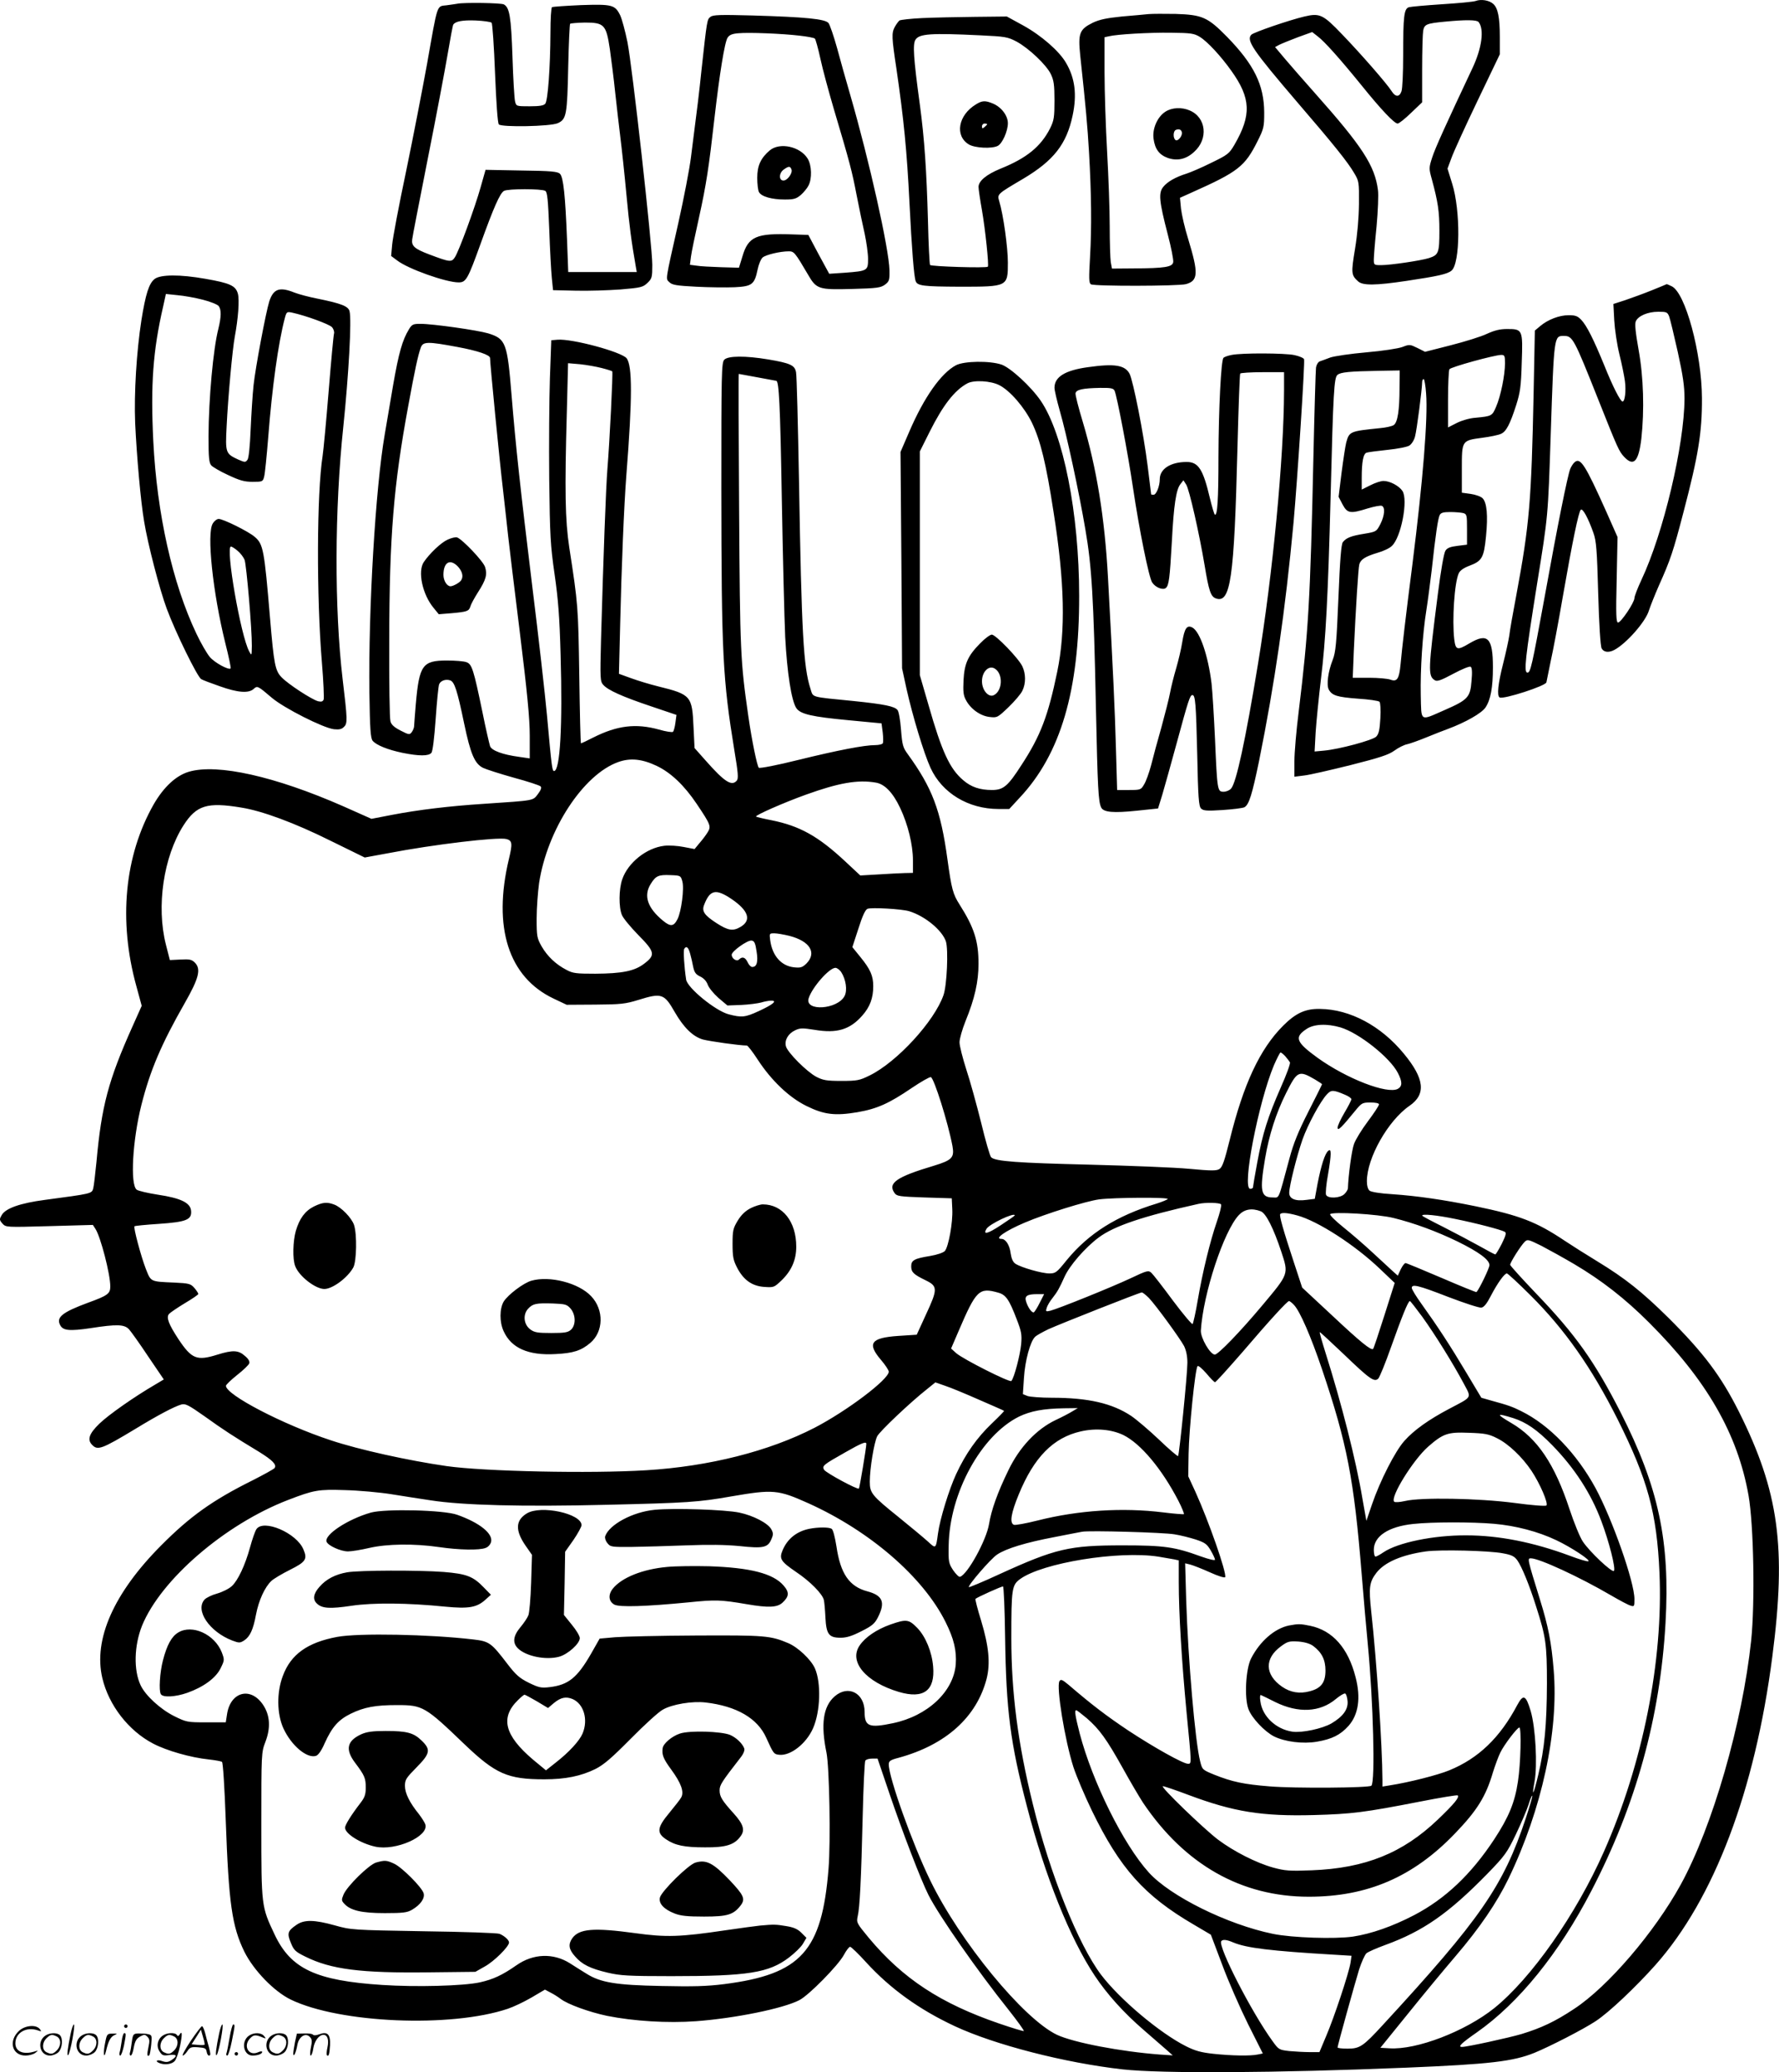 <?xml version="1.0" encoding="UTF-8"?>
<svg xmlns="http://www.w3.org/2000/svg" version="1.0" viewBox="0 0 1030.645 1200.218" preserveAspectRatio="xMidYMid meet">
  <g transform="translate(-0.099,1200.565) scale(0.1,-0.1)" fill="#000000" stroke="none">
    <path d="M8550 12000 c-14 -5 -101 -13 -195 -19 -93 -6 -180 -14 -191 -17 -29 -8 -34 -51 -34 -280 0 -100 -4 -194 -10 -208 -12 -34 -35 -33 -57 2 -27 43 -178 216 -287 329 -110 115 -129 124 -218 103 -89 -21 -292 -91 -307 -105 -32 -32 7 -89 267 -393 210 -244 292 -346 329 -410 27 -45 28 -52 27 -177 -1 -84 -9 -177 -23 -262 -23 -139 -22 -151 18 -187 27 -25 102 -24 282 3 180 27 235 39 259 59 51 41 53 349 4 504 l-27 87 23 62 c12 34 80 183 151 331 l129 269 0 102 c0 112 -11 166 -38 190 -23 21 -70 29 -102 17z m17 -122 c34 -42 19 -152 -36 -268 -152 -323 -216 -463 -233 -517 -19 -59 -19 -64 -2 -125 36 -133 44 -187 44 -299 0 -128 -5 -140 -60 -158 -47 -15 -224 -41 -277 -41 -42 0 -43 1 -43 33 0 17 7 104 16 192 8 88 12 183 8 210 -18 141 -91 253 -364 560 -64 72 -142 161 -174 199 l-58 69 24 13 c14 7 63 27 108 44 l83 30 32 -25 c39 -29 130 -131 255 -285 112 -139 189 -220 208 -220 8 0 43 28 78 62 l64 61 0 192 c0 106 3 206 6 223 7 37 20 42 124 52 124 12 187 11 197 -2z M2650 11984 c-8 -1 -36 -6 -62 -9 -58 -7 -50 17 -113 -340 -26 -143 -80 -422 -121 -620 -42 -198 -78 -390 -81 -426 l-6 -66 35 -26 c63 -49 283 -127 356 -127 43 0 53 18 127 223 76 211 113 295 136 307 23 13 219 13 239 0 12 -7 16 -50 23 -222 4 -117 11 -244 15 -283 l7 -70 130 -3 c72 -2 188 2 260 7 119 10 131 13 157 38 26 25 28 32 28 105 0 112 -116 1150 -144 1290 -13 64 -32 134 -42 155 -30 61 -47 65 -228 59 -87 -4 -162 -9 -167 -12 -5 -3 -9 -69 -9 -147 -1 -204 -15 -393 -30 -412 -9 -11 -33 -15 -90 -15 -77 0 -78 0 -85 28 -4 15 -11 131 -15 257 -8 235 -17 287 -50 305 -17 9 -233 12 -270 4z m199 -110 c5 -5 14 -137 20 -294 7 -171 15 -288 22 -295 18 -17 297 -12 341 7 51 23 55 47 61 331 3 131 8 241 11 245 4 3 42 6 85 7 112 0 124 -12 145 -153 8 -59 23 -172 31 -252 9 -80 22 -197 30 -260 8 -63 24 -212 35 -330 17 -184 29 -273 55 -422 l5 -28 -199 0 -198 0 -7 188 c-10 254 -21 362 -41 381 -13 13 -51 17 -223 19 l-208 4 -28 -99 c-33 -118 -126 -372 -150 -408 -19 -29 -29 -28 -148 17 -85 32 -104 49 -99 87 1 14 43 226 91 471 49 245 100 517 115 605 15 88 29 164 32 168 12 19 53 27 131 24 45 -2 86 -8 91 -13z M6655 11924 c-22 -2 -92 -9 -155 -14 -87 -9 -128 -17 -168 -36 -77 -38 -86 -61 -73 -188 33 -307 42 -407 51 -561 14 -241 16 -437 6 -608 -7 -124 -7 -150 5 -158 20 -12 506 -11 551 1 71 20 73 63 13 260 -20 63 -38 143 -42 177 l-6 63 69 31 c269 120 307 151 380 296 37 74 39 83 39 168 -1 159 -59 277 -215 437 -112 114 -143 128 -298 133 -64 1 -135 1 -157 -1z m297 -132 c44 -27 122 -111 183 -197 113 -158 117 -256 18 -427 -31 -53 -39 -59 -136 -106 -56 -28 -120 -55 -142 -62 -64 -20 -111 -47 -135 -77 -28 -35 -24 -82 26 -274 20 -76 34 -148 32 -161 -4 -29 -48 -36 -229 -37 l-126 -1 -7 38 c-3 20 -6 114 -6 207 0 94 -7 287 -15 430 -8 143 -15 351 -15 462 l0 203 23 5 c47 12 236 23 362 21 116 -1 134 -4 167 -24z M6753 11359 c-47 -30 -77 -99 -69 -157 8 -60 33 -93 82 -111 55 -19 107 -8 153 35 84 75 70 200 -26 240 -46 20 -103 17 -140 -7z m95 -120 c4 -21 -23 -53 -36 -45 -16 10 -15 53 1 59 18 8 32 2 35 -14z M4117 11908 c-20 -15 -20 -18 -52 -308 -13 -127 -23 -210 -61 -505 -8 -66 -41 -237 -73 -380 -78 -346 -74 -322 -52 -344 16 -16 42 -20 155 -26 75 -4 176 -5 223 -3 101 5 115 16 133 102 6 30 19 61 29 70 18 16 101 36 152 36 30 0 36 -7 110 -133 50 -87 62 -90 256 -85 146 4 166 7 191 25 25 19 27 26 26 84 -3 125 -117 634 -227 1014 -24 83 -59 206 -77 274 -19 68 -41 132 -49 143 -20 24 -134 35 -441 44 -186 5 -228 4 -243 -8z m517 -109 c44 -5 83 -12 88 -17 4 -4 19 -57 32 -117 13 -61 48 -189 76 -285 96 -322 107 -366 134 -506 15 -76 36 -178 47 -225 10 -48 19 -112 19 -143 0 -68 -3 -70 -135 -80 l-90 -6 -61 112 -60 113 -90 3 c-212 8 -258 -12 -292 -128 l-20 -65 -103 3 c-57 2 -121 5 -143 9 l-38 5 6 47 c3 25 24 126 46 224 43 194 58 295 90 577 29 253 59 441 76 467 10 16 26 23 61 26 63 6 257 -2 357 -14z M4461 11135 c-53 -45 -73 -89 -73 -159 0 -34 4 -72 10 -83 14 -26 74 -43 150 -43 51 0 66 4 92 26 17 15 37 39 45 55 21 40 19 117 -5 156 -43 70 -161 96 -219 48z m125 -110 c9 -21 -23 -65 -46 -65 -28 0 -27 44 2 64 28 20 37 20 44 1z M5345 11901 c-66 -3 -126 -10 -133 -14 -6 -5 -19 -22 -28 -39 -18 -34 -17 -60 10 -238 43 -295 61 -477 76 -780 13 -262 26 -428 36 -453 10 -27 45 -31 254 -32 280 0 280 0 280 140 0 87 -26 276 -50 355 -12 42 -14 40 140 131 176 105 250 200 285 365 26 122 14 218 -39 307 -39 67 -142 157 -247 215 l-95 52 -185 -2 c-101 -1 -238 -4 -304 -7z m335 -100 c146 -7 158 -9 210 -36 72 -39 174 -136 199 -189 17 -35 21 -62 21 -152 0 -98 -3 -116 -25 -161 -53 -105 -135 -173 -287 -234 -83 -34 -128 -72 -128 -106 0 -13 9 -74 20 -136 19 -109 41 -318 34 -326 -8 -9 -329 1 -335 10 -3 6 -9 121 -12 257 -8 289 -20 472 -47 672 -37 271 -42 351 -25 376 22 34 89 39 375 25z M5655 11401 c-103 -62 -124 -182 -41 -232 35 -21 134 -26 168 -8 26 14 58 85 58 131 0 44 -38 94 -87 114 -43 18 -62 18 -98 -5z m65 -115 c0 -2 -7 -9 -15 -16 -12 -10 -15 -10 -15 4 0 9 7 16 15 16 8 0 15 -2 15 -4z M897 10390 c-33 -26 -52 -85 -77 -240 -28 -181 -43 -422 -36 -595 9 -191 32 -454 52 -570 21 -130 90 -395 131 -505 49 -133 178 -397 200 -408 10 -6 58 -24 107 -41 103 -37 167 -42 196 -16 22 20 24 19 106 -51 71 -60 298 -175 360 -182 30 -3 45 0 58 14 21 20 20 41 -8 276 -48 407 -47 983 4 1463 31 299 49 620 36 668 -7 29 -48 45 -186 73 -47 9 -107 25 -133 35 -87 35 -122 22 -146 -51 -20 -64 -80 -383 -91 -485 -6 -55 -13 -171 -17 -258 -4 -99 -11 -164 -18 -174 -12 -16 -15 -16 -54 1 -73 34 -75 38 -67 193 8 168 34 448 47 517 20 108 28 214 18 251 -13 46 -45 61 -189 86 -147 26 -259 25 -293 -1z m278 -120 c44 -11 86 -28 93 -37 16 -22 15 -62 -2 -132 -30 -117 -56 -405 -57 -622 0 -124 3 -154 16 -169 8 -9 52 -35 98 -56 66 -31 93 -39 141 -39 57 0 60 1 67 29 5 16 15 120 24 230 22 286 58 545 96 689 10 37 12 38 42 32 79 -17 215 -67 231 -84 10 -11 15 -28 12 -38 -3 -10 -17 -160 -31 -333 -14 -173 -30 -342 -35 -375 -34 -216 -36 -815 -4 -1198 9 -108 13 -204 10 -213 -5 -12 -13 -14 -32 -10 -37 10 -172 98 -211 138 -38 39 -45 74 -68 348 -33 392 -39 424 -88 466 -37 32 -183 104 -209 104 -10 0 -25 -11 -34 -26 -37 -55 0 -402 72 -692 20 -79 34 -145 31 -148 -11 -11 -94 34 -121 67 -16 19 -51 79 -77 134 -139 292 -229 695 -250 1116 -16 327 -2 523 57 779 l16 73 67 -7 c37 -3 103 -15 146 -26z m203 -1455 c16 -13 34 -37 40 -52 11 -31 43 -403 42 -498 -1 -58 -1 -59 -15 -33 -50 91 -139 608 -106 608 5 0 23 -11 39 -25z M9570 10324 c-47 -19 -116 -44 -154 -57 l-68 -22 5 -95 c3 -52 16 -141 30 -197 14 -56 28 -126 32 -156 7 -56 0 -117 -14 -117 -12 0 -56 85 -106 210 -62 151 -101 229 -133 263 -21 22 -34 27 -73 27 -54 0 -120 -25 -165 -63 l-31 -26 -7 -353 c-13 -638 -24 -770 -101 -1183 -19 -99 -37 -202 -40 -230 -4 -27 -20 -101 -36 -164 -29 -114 -37 -185 -20 -195 20 -13 271 68 271 88 0 2 11 55 24 118 14 62 46 232 71 378 55 315 91 490 104 503 11 11 43 -48 73 -133 17 -47 21 -97 28 -352 5 -178 13 -306 20 -318 12 -22 40 -26 73 -9 70 37 182 164 201 229 8 25 34 90 58 145 67 149 83 198 142 424 86 328 108 461 107 661 -1 259 -96 612 -176 648 -14 7 -27 12 -28 12 -1 -1 -40 -17 -87 -36z m101 -151 c6 -16 28 -108 50 -206 30 -136 39 -199 39 -270 -1 -268 -122 -780 -250 -1051 -22 -47 -40 -94 -40 -104 0 -26 -78 -142 -95 -142 -11 0 -13 43 -8 248 l5 247 -66 149 c-121 270 -149 313 -182 285 -9 -7 -20 -25 -26 -39 -16 -42 -73 -324 -148 -740 -74 -404 -82 -440 -100 -440 -22 0 -13 82 56 515 64 396 63 385 79 865 19 575 19 570 76 570 51 0 58 -13 200 -370 112 -282 120 -299 149 -330 55 -59 84 -29 100 105 18 165 13 355 -16 515 -18 102 -23 150 -16 165 14 31 69 55 130 55 48 0 53 -2 63 -27z M2370 10098 c-38 -62 -59 -137 -91 -320 -17 -100 -39 -230 -49 -288 -54 -312 -95 -1011 -89 -1496 3 -212 7 -264 19 -279 21 -25 87 -52 174 -70 95 -19 150 -19 166 0 8 9 17 85 25 197 7 101 16 191 20 200 8 21 38 32 64 23 25 -8 41 -58 81 -250 37 -177 61 -233 110 -257 19 -9 100 -35 179 -57 78 -21 148 -44 154 -50 7 -7 2 -21 -16 -45 -30 -39 -17 -36 -312 -56 -202 -13 -382 -35 -533 -64 l-119 -23 -164 73 c-394 173 -728 248 -893 200 -75 -22 -146 -88 -204 -188 -170 -298 -206 -675 -101 -1054 l31 -114 -55 -123 c-138 -308 -178 -458 -207 -780 -7 -70 -15 -140 -19 -155 -8 -30 -10 -30 -280 -66 -144 -19 -228 -49 -250 -88 -14 -24 -14 -28 4 -49 20 -22 21 -22 272 -15 l252 7 15 -23 c30 -46 86 -262 86 -333 0 -42 -14 -53 -130 -95 -148 -55 -185 -84 -160 -130 16 -31 54 -35 175 -17 154 24 196 22 223 -6 11 -12 62 -83 111 -157 l91 -134 -52 -31 c-120 -70 -267 -173 -321 -225 -61 -59 -72 -94 -41 -124 31 -32 56 -23 250 94 128 78 224 129 266 141 24 6 41 -3 135 -69 107 -77 167 -116 316 -206 77 -48 102 -73 89 -93 -4 -6 -62 -38 -129 -72 -231 -115 -361 -208 -528 -376 -275 -276 -394 -545 -341 -769 37 -157 152 -305 294 -379 78 -41 217 -81 323 -92 36 -4 70 -10 76 -14 6 -3 15 -147 22 -341 17 -478 36 -612 108 -759 54 -108 172 -230 269 -277 284 -137 927 -164 1257 -53 33 11 94 40 137 65 l78 46 34 -18 c18 -9 43 -25 56 -35 41 -32 166 -77 270 -99 156 -31 350 -43 516 -31 226 17 503 73 598 122 55 28 226 202 258 262 14 26 30 47 36 47 6 0 48 -40 93 -90 140 -153 308 -274 514 -370 232 -108 636 -212 972 -250 229 -25 890 -21 1645 10 483 20 617 36 741 86 90 37 283 136 354 183 77 50 233 198 347 326 339 382 576 1006 677 1787 82 632 38 954 -194 1418 -103 205 -203 339 -408 543 -153 151 -251 229 -412 327 -66 40 -151 94 -190 120 -163 109 -259 146 -515 199 -186 38 -339 60 -483 70 -70 4 -122 13 -131 20 -10 8 -16 29 -16 55 0 135 123 352 247 437 97 67 87 157 -33 302 -132 161 -312 257 -485 259 -85 2 -141 -24 -214 -97 -135 -135 -230 -338 -310 -663 -30 -120 -42 -156 -59 -167 -17 -11 -47 -11 -176 1 -85 8 -344 18 -575 24 -417 10 -549 19 -572 43 -7 7 -33 97 -58 201 -26 104 -64 242 -86 308 -21 66 -39 136 -39 157 0 20 16 76 35 123 53 130 75 227 75 332 0 131 -25 209 -110 343 -38 60 -46 88 -70 262 -39 285 -88 413 -230 609 -28 38 -32 53 -39 142 -4 54 -13 105 -20 113 -17 22 -78 34 -251 52 -262 26 -236 19 -254 73 -40 125 -51 314 -66 1202 -6 327 -13 610 -17 629 -7 41 -32 53 -162 75 -132 22 -233 21 -254 -2 -16 -17 -17 -83 -17 -748 1 -961 8 -1099 76 -1517 21 -126 24 -160 14 -172 -29 -35 -70 -10 -182 117 l-63 71 -6 121 c-8 181 -14 189 -204 236 -49 12 -121 34 -159 48 l-69 25 7 286 c8 337 22 684 36 866 35 444 35 634 1 676 -31 37 -316 114 -400 107 l-36 -3 -8 -220 c-4 -121 -6 -384 -4 -585 4 -331 7 -382 31 -550 21 -145 29 -247 35 -470 12 -407 -3 -670 -38 -670 -11 0 -14 25 -41 323 -11 120 -49 456 -85 745 -70 573 -96 814 -120 1107 -25 306 -33 328 -136 360 -61 18 -319 55 -392 55 -43 0 -49 -3 -67 -32z m281 -102 c118 -22 189 -46 189 -64 0 -31 55 -596 75 -762 13 -113 26 -234 30 -270 4 -36 33 -281 66 -544 45 -365 59 -511 59 -611 l0 -132 -62 9 c-95 13 -158 36 -168 62 -4 13 -25 101 -44 197 -51 246 -61 278 -92 289 -14 6 -65 10 -114 10 -141 0 -160 -26 -180 -251 -5 -63 -10 -121 -10 -130 0 -8 -6 -23 -13 -33 -13 -17 -16 -17 -65 8 -37 19 -54 34 -59 54 -5 15 -8 227 -7 472 1 599 25 894 110 1354 38 208 57 296 73 339 13 35 40 35 212 3z m836 -122 c32 -8 59 -17 61 -19 5 -5 -15 -405 -28 -565 -9 -112 -23 -499 -37 -987 -6 -230 -5 -244 13 -264 27 -31 112 -69 279 -125 l145 -49 -6 -45 c-3 -25 -10 -49 -14 -53 -4 -4 -40 1 -81 13 -134 37 -242 24 -381 -46 -37 -19 -69 -34 -71 -34 -3 0 -7 177 -10 393 -6 399 -7 412 -58 742 -24 159 -27 327 -14 789 l7 278 70 -6 c38 -4 94 -14 125 -22z m903 -54 c58 -11 106 -20 108 -20 16 0 23 -139 32 -667 6 -340 15 -708 20 -818 11 -206 36 -367 64 -410 23 -36 92 -51 305 -71 l189 -18 7 -53 c3 -29 4 -57 0 -63 -3 -5 -23 -10 -44 -10 -62 0 -214 -29 -446 -86 -120 -30 -223 -50 -228 -45 -10 10 -41 161 -61 301 -45 313 -48 368 -53 1188 -3 435 -4 792 -2 792 2 0 51 -9 109 -20z m-583 -2251 c81 -39 158 -112 230 -219 82 -122 85 -131 63 -166 -10 -16 -31 -44 -47 -62 l-28 -34 -63 12 c-34 7 -85 10 -112 7 -104 -12 -211 -98 -244 -194 -20 -57 -21 -162 -2 -207 7 -18 50 -70 95 -116 97 -98 100 -116 34 -166 -56 -43 -128 -57 -283 -58 -110 0 -130 2 -167 22 -62 32 -111 79 -144 136 -27 48 -29 58 -29 161 0 61 7 153 14 205 47 310 256 630 459 702 70 25 138 18 224 -23z m1267 -96 c52 -8 100 -58 142 -147 45 -95 74 -213 74 -303 l0 -73 -47 -1 c-27 -1 -95 -4 -153 -8 l-105 -6 -90 84 c-155 144 -261 203 -425 236 -47 9 -87 19 -89 21 -7 7 161 81 289 127 189 68 300 88 404 70z m-3674 -145 c120 -19 309 -89 514 -191 l200 -98 136 25 c259 50 634 95 685 82 34 -9 36 -26 14 -117 -94 -395 -2 -683 259 -807 l76 -36 165 1 c149 1 175 4 250 27 135 42 150 37 211 -70 52 -90 105 -142 163 -159 42 -11 213 -35 255 -35 5 0 34 -37 63 -82 79 -121 182 -219 282 -268 103 -51 167 -58 297 -36 114 20 182 51 313 140 55 37 104 65 111 63 19 -8 99 -262 125 -399 12 -67 -2 -82 -107 -114 -218 -65 -270 -101 -228 -159 13 -18 29 -20 173 -25 l158 -5 3 -63 c4 -77 -22 -218 -43 -242 -9 -10 -45 -22 -86 -29 -92 -15 -109 -25 -109 -60 0 -34 14 -47 84 -81 70 -34 70 -51 2 -197 l-54 -118 -108 -7 c-158 -11 -181 -43 -99 -139 25 -29 45 -60 45 -68 0 -45 -243 -228 -430 -325 -264 -136 -612 -224 -975 -246 -321 -20 -937 -7 -1156 24 -222 32 -508 95 -673 150 -276 91 -606 263 -606 315 0 6 29 34 64 62 36 28 68 59 71 68 4 10 -4 26 -25 43 -37 34 -71 35 -158 8 -121 -38 -150 -26 -227 89 -57 87 -72 126 -55 146 7 8 48 36 91 62 44 26 79 50 79 54 0 4 -10 20 -23 35 -21 24 -30 27 -117 31 -140 6 -134 4 -164 79 -29 75 -73 241 -66 247 3 3 66 9 141 14 160 11 192 24 187 76 -4 46 -59 73 -192 93 -58 9 -114 22 -123 29 -39 29 -24 287 27 490 51 202 116 354 252 592 81 142 95 196 58 233 -18 18 -30 21 -83 18 l-62 -3 -23 90 c-56 221 -14 508 102 690 75 117 137 136 336 103z m2554 -427 c12 -41 -6 -176 -28 -219 -22 -43 -40 -45 -84 -9 -90 74 -114 145 -71 213 29 47 45 54 114 51 58 -2 60 -3 69 -36z m286 -103 c98 -67 116 -123 51 -161 -44 -26 -72 -21 -139 22 -71 46 -86 69 -72 105 34 89 68 96 160 34z m1028 -70 c92 -28 191 -110 213 -175 15 -48 6 -254 -14 -311 -53 -152 -269 -387 -427 -465 -59 -29 -72 -32 -165 -32 -86 0 -106 4 -145 24 -55 29 -167 141 -176 177 -9 35 13 73 53 92 29 14 43 14 113 3 130 -22 205 1 277 83 44 50 63 101 63 170 0 60 -17 98 -74 168 l-47 58 35 107 c23 73 40 110 53 115 23 9 198 -1 241 -14z m-693 -143 c119 -31 159 -98 98 -160 -24 -23 -34 -26 -72 -22 -74 8 -126 67 -138 157 -5 39 -5 40 24 40 16 0 55 -7 88 -15z m-191 -89 c10 -61 2 -91 -25 -91 -8 0 -20 12 -27 28 -14 29 -31 34 -50 15 -13 -13 -42 5 -42 28 0 20 91 85 115 82 16 -2 22 -14 29 -62z m-385 -13 c6 -21 14 -56 18 -78 7 -32 15 -43 40 -55 21 -10 36 -26 44 -47 6 -18 34 -52 62 -77 l52 -44 80 3 c44 2 96 9 115 14 19 6 46 11 59 11 37 0 11 -22 -71 -60 -80 -37 -100 -39 -176 -19 -76 20 -239 153 -246 201 -11 71 -17 168 -11 178 12 19 24 10 34 -27z m875 -107 c28 -43 37 -106 20 -139 -41 -79 -233 -91 -208 -13 20 63 119 176 155 176 9 0 24 -11 33 -24z m2893 -321 c107 -32 286 -174 332 -263 27 -52 27 -78 0 -93 -61 -32 -295 58 -465 180 -124 90 -136 119 -65 166 43 30 119 33 198 10z m-320 -167 c11 -13 23 -28 27 -35 4 -7 -20 -72 -53 -146 -75 -171 -105 -265 -136 -433 -14 -75 -25 -140 -25 -145 0 -5 -7 -9 -16 -9 -50 0 47 499 137 715 18 41 35 75 39 75 3 0 16 -10 27 -22z m171 -134 c23 -14 42 -26 42 -28 0 -2 -35 -73 -78 -157 -59 -116 -87 -184 -111 -274 -67 -248 -57 -225 -96 -225 -70 0 -77 35 -45 225 23 137 64 264 121 378 65 130 74 135 167 81z m175 -89 c20 -8 37 -20 37 -26 0 -6 -18 -41 -40 -78 -22 -37 -40 -76 -40 -87 1 -21 23 1 103 99 36 44 41 47 87 47 31 0 50 -4 50 -11 0 -7 -29 -51 -65 -99 -36 -48 -72 -107 -80 -131 -13 -35 -33 -184 -35 -256 0 -7 -9 -22 -20 -33 -25 -25 -98 -28 -107 -4 -3 9 1 60 11 113 21 123 21 158 2 141 -19 -15 -41 -83 -62 -191 l-16 -87 -48 -6 c-65 -9 -100 6 -100 41 0 40 44 214 77 309 31 87 103 220 141 261 25 27 37 27 105 -2z m-1027 -604 c-3 -4 -31 -16 -63 -26 -233 -71 -395 -173 -523 -329 -57 -71 -64 -76 -100 -76 -43 0 -162 34 -196 56 -15 10 -23 29 -28 61 -6 48 -29 83 -53 83 -44 0 21 46 134 94 122 52 357 125 432 135 88 11 404 13 397 2z m309 -31 c4 -6 -7 -50 -24 -99 -39 -113 -83 -292 -111 -456 -12 -71 -26 -134 -30 -138 -3 -4 -55 57 -114 136 -59 80 -115 152 -125 161 -17 15 -25 13 -122 -33 -111 -52 -416 -175 -463 -187 -26 -6 -28 -5 -21 17 4 13 19 39 34 57 29 37 39 56 69 122 29 65 119 169 198 228 90 67 255 123 579 195 40 9 124 7 130 -3z m230 -40 c30 -11 74 -98 119 -234 43 -131 45 -126 -110 -311 -129 -154 -256 -285 -275 -285 -27 0 -83 97 -81 139 13 212 132 575 220 669 32 34 75 42 127 22z m211 -24 c119 -32 335 -171 481 -311 l84 -80 -60 -189 c-33 -104 -62 -191 -65 -193 -11 -11 -73 39 -238 194 l-173 161 -48 146 c-63 191 -86 273 -79 280 9 10 43 7 98 -8z m559 -15 c121 -30 248 -77 370 -136 124 -61 185 -106 185 -137 0 -17 -59 -139 -75 -156 -2 -2 -93 35 -202 82 -110 47 -204 86 -209 86 -6 0 -18 -16 -28 -36 l-17 -37 -27 24 c-14 13 -67 62 -117 108 -49 46 -127 113 -172 149 -45 36 -79 70 -76 75 10 16 278 1 368 -22z m-2195 15 c0 -2 -36 -27 -80 -56 -77 -51 -106 -58 -84 -22 16 28 164 98 164 78z m2550 -20 c128 -26 268 -63 289 -75 10 -6 6 -21 -18 -70 -17 -33 -34 -61 -37 -61 -4 0 -45 22 -93 49 -47 26 -141 76 -208 110 -68 34 -123 63 -123 66 0 11 83 3 190 -19z m691 -262 c159 -94 295 -200 433 -338 334 -333 514 -645 577 -1002 30 -170 38 -623 15 -842 -51 -477 -223 -1075 -408 -1412 -151 -275 -422 -592 -618 -720 -110 -73 -189 -110 -303 -145 -74 -22 -317 -75 -346 -75 -26 0 -5 21 87 85 242 170 475 457 663 820 257 495 398 1003 429 1550 27 474 -40 787 -260 1220 -150 294 -262 452 -490 689 -82 86 -150 161 -150 166 0 14 61 110 84 133 16 16 22 14 97 -23 44 -23 129 -70 190 -106z m-253 -181 c199 -198 354 -419 504 -717 175 -350 228 -543 243 -891 22 -509 -96 -1104 -322 -1614 -161 -364 -420 -733 -636 -907 -168 -134 -449 -242 -606 -232 l-53 3 158 195 c86 107 211 258 277 335 142 166 240 311 307 449 194 402 292 855 262 1210 -13 159 -31 251 -79 406 -74 239 -74 240 -53 240 48 0 282 -108 465 -215 50 -29 100 -56 113 -59 21 -7 22 -4 22 38 0 99 -128 462 -225 642 -110 202 -268 366 -430 446 -50 25 -73 34 -176 62 l-56 16 -88 147 c-93 156 -165 266 -259 397 -31 43 -56 84 -56 92 0 24 36 16 211 -52 94 -36 180 -64 192 -62 15 2 32 23 55 68 39 75 79 130 93 130 5 0 67 -57 137 -127z m-3085 16 c45 -12 64 -39 108 -154 27 -70 31 -88 26 -145 -6 -63 -41 -197 -57 -213 -9 -10 -277 125 -319 161 l-30 27 43 100 c102 238 119 255 229 224z m874 -31 c44 -47 180 -234 204 -279 12 -25 19 -58 19 -96 0 -69 -47 -533 -54 -541 -3 -2 -53 40 -110 95 -58 55 -131 117 -162 138 -110 73 -249 105 -459 105 -63 0 -126 5 -141 10 l-27 11 6 92 c6 101 37 215 65 240 9 9 44 28 77 44 76 34 526 212 541 213 5 0 24 -15 41 -32z m-632 -27 c-13 -27 -29 -52 -34 -56 -11 -6 -35 27 -46 64 -9 30 7 41 63 41 l42 0 -25 -49z m1473 -14 c34 -36 97 -180 162 -372 145 -430 185 -633 230 -1190 11 -137 27 -317 35 -400 32 -332 44 -800 21 -822 -12 -13 -446 -16 -589 -4 -150 12 -217 26 -322 68 -68 28 -69 29 -81 77 -29 112 -70 592 -81 934 l-6 213 29 -7 c16 -4 67 -24 114 -45 48 -22 87 -34 89 -28 9 26 -95 323 -172 493 l-42 91 2 130 c2 137 38 494 52 508 5 5 27 -15 51 -42 23 -28 46 -51 50 -51 5 0 75 78 157 172 165 193 262 298 272 298 4 0 17 -10 29 -23z m742 -67 c75 -104 178 -270 239 -384 48 -91 56 -77 -84 -151 -117 -62 -202 -122 -258 -185 -53 -59 -141 -231 -188 -369 l-32 -94 -23 129 c-37 222 -123 558 -213 842 -21 67 -37 122 -34 122 3 0 65 -58 139 -128 152 -146 177 -163 200 -141 8 9 41 89 73 180 64 180 100 269 110 269 3 0 35 -41 71 -90z m-2566 -482 c78 -34 143 -62 144 -64 2 -1 -30 -34 -71 -73 -85 -81 -152 -175 -207 -294 -40 -86 -94 -260 -105 -344 -12 -89 -12 -89 -58 -46 -23 21 -99 84 -168 140 -158 127 -169 141 -169 207 0 76 25 227 43 263 16 30 191 196 290 274 l47 38 57 -20 c31 -10 120 -47 197 -81z m541 -66 c-16 -10 -61 -34 -100 -52 -110 -53 -208 -157 -272 -290 -63 -129 -99 -231 -112 -311 -15 -93 -124 -292 -168 -306 -6 -3 -24 15 -40 38 -26 40 -28 49 -26 143 5 304 188 638 408 747 67 32 140 46 260 48 l80 1 -30 -18z m2553 -40 c75 -24 139 -68 225 -156 129 -132 225 -279 285 -440 45 -119 85 -277 73 -289 -11 -11 -140 110 -180 170 -17 25 -51 109 -77 187 -86 262 -187 412 -338 500 -90 53 -88 59 12 28z m-2259 -98 c101 -50 223 -196 319 -381 20 -39 34 -74 32 -77 -3 -2 -57 2 -120 10 -236 29 -490 13 -728 -47 -67 -17 -129 -28 -137 -25 -26 10 -17 67 28 176 88 215 200 329 359 365 87 20 178 12 247 -21z m2164 -18 c66 -32 147 -109 201 -190 49 -74 98 -188 86 -200 -5 -5 -84 1 -187 15 -207 27 -539 33 -632 11 -31 -7 -58 -9 -63 -4 -25 25 110 242 196 318 88 77 115 86 237 81 91 -3 115 -7 162 -31z m-3653 -33 c0 -22 -39 -255 -43 -259 -8 -8 -191 91 -202 109 -12 23 -6 28 125 102 91 52 120 64 120 48z m-2750 -292 c69 -11 170 -27 225 -35 185 -29 533 -38 1020 -26 467 11 532 15 725 49 240 41 268 39 444 -40 357 -161 665 -427 795 -688 48 -96 65 -166 59 -246 -13 -157 -163 -298 -364 -340 -138 -29 -164 -19 -164 65 0 110 -95 159 -174 90 -66 -58 -81 -160 -47 -325 17 -84 25 -515 12 -673 -38 -477 -159 -611 -603 -668 -102 -13 -182 -15 -367 -11 -261 5 -351 20 -432 71 -24 15 -68 42 -97 61 -96 60 -212 56 -309 -12 -83 -58 -136 -82 -212 -99 -97 -21 -370 -28 -566 -15 -384 25 -529 93 -623 292 -77 163 -77 162 -77 634 0 418 0 420 24 483 31 81 26 153 -13 212 -72 109 -191 78 -210 -55 l-7 -45 -113 0 c-110 0 -115 1 -186 36 -80 40 -166 119 -194 178 -42 88 -38 231 8 346 109 267 480 587 846 728 151 58 175 62 330 57 80 -2 201 -13 270 -24z m6386 -171 c126 -11 256 -45 361 -95 85 -40 202 -117 186 -122 -7 -3 -55 12 -108 32 -210 78 -411 118 -600 118 -190 1 -396 -42 -479 -98 -20 -14 -41 -25 -46 -25 -6 0 -10 18 -10 39 0 79 85 135 228 150 111 12 340 12 468 1z m-1851 -61 c33 -5 88 -19 123 -30 54 -18 65 -26 87 -63 14 -24 25 -48 25 -54 0 -6 -34 2 -82 19 -151 55 -212 64 -453 64 -309 0 -388 -18 -714 -167 -95 -44 -175 -77 -177 -75 -8 8 127 165 164 189 52 35 168 70 332 101 74 15 146 28 160 31 41 8 471 -4 535 -15z m1903 -110 c50 -9 66 -17 83 -40 26 -36 71 -146 109 -267 57 -178 63 -219 63 -447 -1 -242 -14 -376 -50 -528 -27 -115 -40 -140 -22 -41 18 95 6 313 -22 409 -28 94 -43 100 -78 35 -100 -189 -225 -309 -394 -378 -65 -27 -234 -70 -344 -87 l-43 -7 0 39 c-1 200 -33 686 -65 975 -15 140 -11 170 30 224 47 61 146 104 287 124 80 11 364 5 446 -11z m-1998 -19 c36 -6 77 -13 93 -16 l27 -6 0 -126 c0 -181 17 -457 45 -752 30 -307 30 -300 8 -300 -29 1 -194 93 -346 193 -127 85 -211 149 -345 264 -36 30 -45 34 -53 22 -20 -31 31 -343 81 -499 17 -52 65 -165 106 -250 163 -336 304 -494 590 -661 l100 -59 65 -172 c35 -95 103 -250 150 -345 l86 -171 -30 -6 c-43 -9 -149 -7 -255 4 -73 8 -106 17 -160 44 -153 77 -385 273 -492 414 -132 175 -296 583 -395 987 -87 353 -125 646 -125 962 0 287 3 308 51 343 130 94 569 165 799 130z m-886 -470 c6 -420 30 -610 127 -979 104 -401 249 -763 392 -978 71 -107 168 -215 284 -315 59 -51 121 -105 138 -120 l30 -27 -75 5 c-226 17 -498 69 -595 114 -194 92 -562 539 -735 895 -102 209 -240 595 -240 671 0 20 8 26 58 39 273 75 451 235 509 458 22 89 13 187 -32 336 -21 67 -35 124 -33 126 9 9 153 74 160 72 4 -1 10 -135 12 -297z m473 -466 c73 -63 116 -123 208 -288 42 -76 95 -166 117 -200 242 -360 570 -546 961 -546 340 0 605 114 847 366 128 133 179 214 220 354 13 41 32 93 43 115 21 44 97 144 110 145 13 0 8 -211 -8 -313 -18 -121 -53 -206 -137 -334 -135 -205 -285 -346 -465 -440 -125 -65 -248 -108 -354 -124 -104 -15 -353 -7 -464 16 -263 54 -595 218 -719 356 -148 164 -326 524 -400 805 -26 102 -31 134 -20 134 4 0 31 -21 61 -46z m-1143 -437 c75 -221 182 -500 226 -587 60 -119 287 -444 464 -665 52 -66 92 -121 88 -123 -5 -1 -68 18 -141 43 -341 117 -559 260 -757 497 -70 85 -72 88 -64 125 12 50 20 209 29 584 4 168 11 311 15 317 4 7 22 12 39 12 l32 0 69 -203z m1731 -7 c264 -99 428 -125 728 -117 219 6 292 15 615 78 117 23 215 39 218 36 11 -11 -17 -46 -115 -140 -203 -194 -420 -282 -731 -294 -129 -5 -154 -3 -224 16 -97 27 -227 93 -319 162 -84 64 -337 308 -319 309 8 0 73 -22 147 -50z m1955 -137 c-130 -391 -261 -581 -828 -1196 -114 -124 -133 -137 -204 -137 -32 0 -58 3 -58 7 0 11 100 370 125 452 14 43 33 85 42 93 10 9 59 30 108 48 220 80 367 182 592 412 103 106 115 123 166 229 30 63 63 140 73 171 10 32 20 56 22 53 3 -2 -15 -62 -38 -132z m-1694 -718 c77 -32 214 -49 587 -71 l98 -6 -6 -41 c-10 -61 -95 -317 -141 -424 l-39 -93 -56 0 c-31 0 -84 3 -118 6 -60 7 -62 8 -98 58 -122 168 -316 547 -297 578 8 12 31 10 70 -7z M2594 8880 c-38 -17 -104 -80 -138 -130 -36 -54 -8 -186 56 -264 l31 -38 74 6 c90 8 101 12 109 39 3 12 23 49 44 82 47 73 55 104 41 147 -11 34 -131 160 -162 171 -9 3 -33 -3 -55 -13z m61 -157 c25 -28 32 -58 17 -79 -8 -13 -46 -34 -61 -34 -21 0 -41 33 -41 66 0 74 39 96 85 47z M1820 5018 c-52 -26 -84 -70 -105 -141 -17 -59 -20 -163 -4 -204 21 -58 117 -133 169 -133 48 0 136 66 168 125 19 36 22 191 4 246 -14 41 -74 103 -115 118 -42 16 -68 13 -117 -11z M4350 5008 c-31 -16 -54 -38 -75 -72 -27 -45 -30 -57 -30 -135 0 -73 4 -94 25 -135 37 -73 87 -109 158 -114 56 -4 58 -3 101 38 58 56 85 119 85 195 0 145 -79 245 -194 245 -14 0 -46 -10 -70 -22z M3080 4588 c-46 -13 -136 -81 -161 -121 -24 -41 -25 -119 0 -172 44 -97 142 -141 300 -132 103 5 149 20 201 64 78 65 81 192 6 271 -72 77 -240 120 -346 90z m227 -162 c30 -36 31 -95 2 -122 -18 -16 -37 -19 -114 -19 -79 0 -98 3 -122 21 -38 28 -44 86 -12 120 27 29 46 33 143 30 72 -3 81 -5 103 -30z M7469 2591 c-83 -17 -168 -90 -220 -191 -31 -61 -40 -229 -15 -294 19 -51 93 -129 147 -157 64 -32 168 -45 250 -31 87 15 135 39 182 91 58 65 73 163 41 284 -43 168 -133 269 -262 296 -58 12 -69 12 -123 2z m139 -118 c50 -37 72 -80 72 -143 0 -69 -25 -103 -91 -120 -59 -16 -112 -7 -160 26 -101 70 -104 164 -6 235 38 28 48 30 100 27 37 -3 67 -12 85 -25z m200 -320 c4 -48 -26 -89 -93 -129 -54 -31 -171 -56 -227 -48 -95 14 -174 89 -185 175 -4 23 -2 40 3 37 5 -2 43 -20 84 -41 133 -65 258 -59 350 18 24 20 48 34 54 32 6 -2 12 -22 14 -44z M3794 3261 c-127 -12 -263 -85 -287 -153 -3 -10 2 -27 13 -40 17 -22 24 -23 142 -22 67 1 209 5 313 9 132 5 226 4 310 -4 138 -15 165 -9 185 40 12 27 11 36 -1 58 -20 35 -104 79 -186 96 -82 17 -376 27 -489 16z M2150 3245 c-134 -38 -272 -129 -257 -169 9 -23 82 -56 124 -56 21 0 76 9 123 20 103 24 262 26 405 5 116 -17 233 -19 269 -5 15 5 28 20 32 35 12 48 -66 111 -196 157 -76 28 -415 36 -500 13z M3053 3240 c-66 -40 -68 -99 -7 -187 l37 -53 -5 -163 c-3 -89 -10 -173 -16 -187 -5 -14 -26 -45 -46 -69 -42 -50 -47 -90 -15 -122 46 -46 161 -70 239 -49 51 14 120 76 120 108 0 12 -21 47 -46 77 l-46 57 4 183 3 183 48 68 c26 38 47 77 47 86 0 67 -236 118 -317 68z M1486 3148 c-8 -13 -24 -59 -36 -103 -29 -106 -71 -194 -106 -226 -16 -15 -54 -34 -85 -43 -30 -8 -63 -24 -73 -35 -56 -62 28 -186 160 -237 40 -15 45 -15 69 0 34 22 53 63 69 150 16 83 51 159 89 195 14 13 63 42 109 65 90 45 101 61 77 117 -39 96 -233 179 -273 117z M4690 3151 c-74 -15 -127 -58 -155 -124 -21 -50 -11 -65 78 -126 81 -54 154 -128 161 -163 3 -13 7 -58 9 -101 5 -97 20 -117 88 -117 35 0 66 10 121 38 62 31 77 44 96 82 43 86 27 125 -63 149 -104 28 -155 102 -178 259 -9 57 -20 98 -28 103 -16 10 -78 10 -129 0z M3865 2930 c-142 -13 -263 -62 -314 -126 -28 -35 -24 -74 9 -92 29 -16 184 -11 430 13 157 16 187 15 339 -11 123 -21 175 -19 205 9 39 36 41 60 6 100 -60 69 -192 103 -430 111 -85 2 -195 1 -245 -4z M2012 2899 c-68 -12 -121 -39 -160 -84 -36 -40 -41 -74 -14 -98 30 -28 77 -30 198 -12 127 19 327 17 545 -5 135 -13 182 -5 232 40 l32 29 -40 41 c-63 66 -101 80 -234 91 -144 11 -488 10 -559 -2z M5158 2596 c-78 -28 -144 -72 -177 -121 -64 -94 36 -212 228 -269 143 -42 210 8 198 147 -7 85 -43 173 -92 224 -49 50 -63 52 -157 19z M1033 2550 c-38 -23 -65 -72 -88 -161 -18 -69 -25 -176 -12 -196 12 -20 85 -16 153 8 93 33 165 85 193 142 23 47 23 49 7 92 -41 105 -172 165 -253 115z M1955 2525 c-172 -32 -269 -101 -315 -225 -37 -96 -35 -222 3 -305 46 -100 137 -176 189 -159 13 4 32 31 50 73 43 95 80 136 151 171 78 38 143 50 269 50 148 0 162 -8 390 -227 180 -172 250 -203 462 -203 124 0 214 19 297 60 49 25 94 64 204 175 77 78 160 154 185 168 55 32 172 51 249 42 180 -21 301 -92 351 -204 42 -93 44 -96 77 -99 65 -6 155 65 194 153 43 97 48 264 11 348 -23 51 -98 122 -155 146 -102 43 -134 46 -532 44 -209 -1 -420 -6 -470 -10 l-90 -8 -50 -88 c-80 -139 -131 -180 -239 -193 -50 -6 -63 -3 -121 25 -54 27 -75 45 -124 109 -94 123 -105 131 -197 142 -255 30 -664 38 -789 15z m1156 -373 l65 -39 33 28 c40 33 70 40 109 24 65 -28 92 -119 58 -200 -18 -42 -78 -108 -154 -167 l-58 -46 -75 62 c-165 140 -191 243 -88 344 18 18 35 32 39 32 3 0 35 -17 71 -38z M2094 1961 c-83 -38 -94 -88 -36 -165 55 -73 62 -89 62 -144 0 -39 -6 -57 -30 -88 -54 -70 -90 -128 -90 -144 0 -35 89 -91 175 -110 118 -26 312 60 290 129 -3 10 -20 37 -36 58 -55 68 -82 122 -82 165 0 36 7 46 67 107 79 80 84 103 30 155 -47 46 -86 56 -209 56 -76 0 -110 -5 -141 -19z M3940 1965 c-46 -15 -97 -58 -100 -85 -5 -38 3 -60 50 -124 57 -78 75 -128 58 -160 -6 -12 -38 -52 -70 -91 -70 -84 -74 -115 -19 -152 53 -36 107 -47 226 -47 121 -1 171 14 207 65 26 35 16 69 -41 132 -67 74 -81 97 -81 133 0 31 11 48 122 191 16 20 24 41 21 51 -10 29 -47 64 -82 79 -50 21 -235 27 -291 8z M2180 1218 c-41 -12 -169 -137 -189 -186 -12 -29 -12 -35 4 -52 36 -40 102 -55 235 -55 107 0 130 3 159 20 49 29 75 67 66 96 -12 36 -125 149 -170 170 -45 21 -55 21 -105 7z M4031 1218 c-41 -11 -197 -165 -207 -203 -8 -34 23 -68 85 -92 35 -14 75 -18 171 -18 137 0 171 11 213 66 27 37 17 58 -66 146 -94 98 -134 119 -196 101z M1720 858 c-53 -36 -57 -50 -34 -105 17 -43 27 -52 84 -80 149 -74 321 -96 717 -91 l268 3 53 30 c54 29 142 116 142 140 0 14 -26 38 -55 50 -11 5 -209 12 -440 15 -413 7 -422 8 -514 34 -119 33 -177 34 -221 4z M4405 853 c-22 -2 -115 -15 -206 -28 -256 -38 -339 -41 -518 -16 -242 33 -325 26 -365 -30 -24 -35 -20 -64 16 -104 40 -47 88 -71 190 -95 73 -17 118 -20 369 -20 444 0 564 19 681 108 34 26 71 62 81 80 l20 34 -29 29 c-22 22 -45 32 -89 39 -59 10 -72 10 -150 3z M8615 10072 c-33 -16 -127 -45 -209 -66 l-149 -38 -44 22 c-43 21 -46 22 -87 6 -24 -9 -115 -23 -208 -31 -92 -8 -186 -22 -210 -30 -23 -9 -51 -19 -60 -22 -10 -3 -20 -19 -23 -37 -2 -17 -9 -251 -15 -521 -18 -826 -29 -1010 -85 -1469 -14 -110 -25 -240 -25 -289 l0 -90 56 7 c30 3 151 31 268 60 170 43 222 60 255 84 23 17 57 34 74 37 18 4 68 22 112 40 44 18 100 40 125 49 102 38 195 91 217 124 30 45 43 116 43 233 0 170 -30 201 -135 139 -72 -43 -81 -40 -89 23 -13 112 1 328 26 382 7 16 28 31 62 44 73 27 84 47 96 171 12 121 5 195 -20 220 -10 10 -41 21 -69 25 l-51 7 0 137 c0 166 -1 165 118 181 46 6 95 16 109 23 30 13 52 55 88 167 23 73 28 107 32 245 7 192 5 195 -85 195 -42 0 -73 -8 -117 -28z m105 -171 c0 -68 -25 -190 -51 -250 -23 -55 -26 -56 -120 -65 -32 -2 -78 -15 -108 -30 l-51 -26 0 162 c0 90 4 169 8 175 8 13 259 82 300 83 20 0 22 -5 22 -49z m-611 -143 c0 -128 -11 -198 -33 -214 -10 -7 -45 -15 -79 -18 -176 -18 -179 -19 -197 -84 -5 -20 -17 -99 -27 -176 l-17 -138 23 -44 c28 -52 44 -55 146 -23 37 11 73 18 81 15 21 -8 17 -56 -8 -106 -23 -44 -24 -44 -94 -56 -75 -12 -103 -23 -123 -48 -10 -11 -17 -104 -26 -323 -11 -268 -16 -315 -33 -359 -27 -68 -37 -145 -23 -172 19 -35 49 -44 169 -53 63 -4 119 -12 125 -18 5 -5 8 -45 5 -96 -4 -68 -9 -90 -24 -106 -22 -21 -214 -73 -303 -81 l-54 -5 6 111 c4 61 18 201 31 311 27 218 41 474 56 1065 15 596 20 677 39 694 18 16 69 21 244 24 l117 2 -1 -102z m154 -32 c11 -141 -18 -501 -79 -986 -40 -312 -60 -485 -69 -582 -8 -84 -20 -103 -58 -89 -16 6 -71 11 -124 11 l-95 0 6 153 c12 258 26 481 32 504 8 29 36 46 106 67 32 9 69 26 82 39 54 48 96 267 62 319 -20 30 -73 58 -110 58 -15 0 -49 -11 -76 -25 l-50 -25 0 67 c0 94 9 142 29 147 9 3 63 10 120 16 59 6 115 17 127 25 13 8 28 32 33 53 10 36 41 276 41 314 0 10 4 18 9 18 4 0 11 -38 14 -84z m215 -692 c21 -6 22 -12 22 -94 l0 -89 -56 -7 c-41 -5 -59 -12 -69 -28 -9 -13 -27 -117 -44 -251 -56 -439 -58 -474 -18 -499 14 -9 36 -1 107 37 50 27 95 45 101 41 8 -5 10 -31 5 -83 -7 -94 -21 -109 -156 -168 -146 -64 -134 -71 -138 87 -3 146 10 352 33 495 8 50 21 151 30 225 23 212 37 304 47 323 7 13 21 17 61 17 29 0 62 -3 75 -6z M7137 9950 c-21 -4 -42 -11 -48 -17 -14 -14 -28 -293 -29 -574 0 -247 -6 -343 -21 -334 -4 3 -17 47 -29 97 -39 165 -66 208 -134 208 -93 0 -156 -40 -156 -100 0 -40 -20 -90 -36 -90 -8 0 -14 1 -14 3 0 1 -9 74 -20 162 -24 192 -84 494 -105 536 -27 50 -86 60 -241 38 -132 -18 -194 -56 -194 -119 0 -15 14 -74 30 -131 40 -137 112 -472 149 -690 37 -213 48 -397 61 -1029 10 -470 14 -549 31 -582 14 -27 70 -32 205 -18 l124 13 25 81 c13 44 51 180 84 301 66 243 76 275 90 275 17 0 21 -48 28 -343 5 -250 9 -301 22 -314 13 -13 33 -15 124 -9 60 4 117 11 127 16 27 14 45 74 85 267 91 451 152 868 200 1382 22 243 67 931 61 946 -2 7 -28 18 -56 24 -56 12 -303 13 -363 1z m303 -207 c-1 -388 -65 -1060 -151 -1583 -73 -445 -126 -689 -156 -722 -9 -10 -28 -18 -43 -18 -36 0 -37 5 -50 305 -6 132 -15 277 -20 322 -20 162 -67 300 -111 324 -32 17 -46 -5 -59 -86 -6 -38 -22 -106 -35 -150 -13 -44 -29 -107 -35 -140 -6 -33 -29 -123 -50 -200 -22 -77 -49 -176 -60 -221 -12 -45 -30 -95 -41 -112 -18 -31 -21 -32 -87 -32 l-69 0 -7 243 c-6 219 -16 440 -46 987 -19 349 -66 634 -146 902 -25 82 -44 157 -42 166 4 21 42 29 140 31 64 1 79 -2 86 -16 13 -26 77 -359 107 -563 36 -242 92 -520 111 -548 19 -29 62 -46 79 -32 18 15 23 55 35 269 11 212 25 303 50 333 l17 22 16 -25 c18 -27 76 -284 107 -469 24 -145 35 -179 64 -190 86 -32 107 110 126 869 6 234 13 428 16 433 3 4 61 8 130 8 l124 0 0 -107z M5539 9890 c-86 -46 -184 -184 -270 -384 l-51 -118 5 -626 4 -627 26 -120 c35 -156 100 -372 139 -457 67 -146 219 -238 394 -238 l62 0 60 65 c238 253 346 621 345 1170 0 477 -92 939 -223 1130 -57 83 -175 191 -227 209 -68 23 -217 21 -264 -4z m251 -115 c63 -32 146 -129 189 -217 50 -104 82 -234 126 -520 64 -404 70 -686 21 -923 -53 -256 -97 -372 -207 -540 -79 -123 -105 -145 -171 -145 -70 0 -121 17 -167 57 -78 66 -124 166 -201 436 l-50 172 0 648 0 648 56 112 c78 156 145 242 219 282 38 21 136 15 185 -10z M5679 8279 c-71 -72 -91 -117 -96 -214 -3 -64 -1 -87 14 -114 27 -52 84 -92 137 -98 44 -5 46 -4 110 57 35 34 72 77 80 95 21 43 20 98 0 141 -22 47 -155 184 -177 184 -10 0 -41 -23 -68 -51z m87 -147 c47 -31 43 -126 -6 -152 -31 -17 -70 27 -70 80 0 56 41 96 76 72z M411 230 c-18 -85 -24 -135 -15 -127 12 11 43 177 33 177 -4 0 -12 -22 -18 -50z M720 270 c0 -5 5 -10 10 -10 6 0 10 5 10 10 0 6 -4 10 -10 10 -5 0 -10 -4 -10 -10z M1271 230 c-18 -85 -24 -135 -15 -127 12 11 43 177 33 177 -4 0 -12 -22 -18 -50z M1331 203 c-7 -42 -15 -82 -18 -90 -3 -7 -1 -13 5 -13 5 0 17 37 26 83 19 95 19 97 8 97 -4 0 -14 -34 -21 -77z M111 243 c-63 -59 -40 -143 38 -143 20 0 46 7 57 16 18 14 18 15 -6 7 -64 -19 -110 0 -110 48 0 61 63 98 130 75 22 -8 23 -7 11 8 -22 27 -85 21 -120 -11z M1106 185 c-31 -47 -52 -85 -46 -85 5 0 17 11 26 25 15 23 23 26 63 23 39 -3 46 -6 49 -25 2 -13 8 -23 13 -23 11 0 11 6 0 50 -6 19 -15 54 -21 78 -6 23 -14 42 -19 42 -4 0 -33 -38 -65 -85z m80 -22 c-2 -3 -20 -3 -40 -1 l-35 3 27 42 27 43 12 -42 c7 -23 11 -43 9 -45z M263 215 c-50 -35 -31 -115 27 -115 17 0 39 9 50 20 22 22 27 79 8 98 -16 16 -59 15 -85 -3z m68 -5 c25 -14 25 -54 -1 -80 -23 -23 -33 -24 -61 -10 -25 14 -25 54 1 80 23 23 33 24 61 10z M473 215 c-50 -35 -31 -115 27 -115 17 0 39 9 50 20 22 22 27 79 8 98 -16 16 -59 15 -85 -3z m68 -5 c25 -14 25 -54 -1 -80 -23 -23 -33 -24 -61 -10 -25 14 -25 54 1 80 23 23 33 24 61 10z M610 173 c-12 -56 -8 -100 5 -48 13 57 26 83 48 93 20 9 19 10 -10 9 -31 0 -33 -2 -43 -54z M706 183 c-4 -27 -9 -56 -12 -65 -3 -10 -1 -18 4 -18 5 0 14 26 21 57 13 68 13 73 2 73 -5 0 -12 -21 -15 -47z M765 181 c-3 -25 -8 -54 -11 -63 -3 -10 -1 -18 4 -18 6 0 14 21 18 47 7 36 15 51 36 63 25 13 29 13 43 -1 13 -13 14 -24 6 -60 -9 -41 -8 -59 5 -47 3 3 8 31 11 61 5 53 4 56 -18 61 -13 3 -38 4 -56 4 -29 -1 -32 -4 -38 -47z M943 215 c-30 -21 -38 -62 -17 -92 14 -22 21 -25 55 -20 45 6 50 -5 14 -29 -20 -13 -31 -14 -55 -6 -30 11 -44 -1 -14 -12 30 -12 71 -6 87 12 9 10 23 49 31 87 14 68 13 93 -3 66 -6 -9 -11 -10 -15 -2 -10 16 -58 14 -83 -4z m68 -5 c25 -14 25 -54 -1 -80 -23 -23 -33 -24 -61 -10 -25 14 -25 54 1 80 23 23 33 24 61 10z M1443 215 c-47 -33 -32 -115 21 -115 31 0 56 10 56 21 0 5 -11 4 -24 -2 -55 -25 -89 38 -45 82 20 20 31 21 74 3 18 -7 18 -6 6 9 -17 21 -59 22 -88 2z M1573 215 c-50 -35 -31 -115 27 -115 17 0 39 9 50 20 22 22 27 79 8 98 -16 16 -59 15 -85 -3z m68 -5 c25 -14 25 -54 -1 -80 -23 -23 -33 -24 -61 -10 -25 14 -25 54 1 80 23 23 33 24 61 10z M1710 178 c-5 -27 -10 -57 -10 -66 1 -27 16 5 24 51 9 47 47 71 72 45 13 -13 14 -24 6 -62 -5 -25 -6 -46 -1 -46 5 0 12 19 15 42 7 43 33 78 59 78 23 0 33 -29 23 -73 -5 -22 -6 -42 -3 -45 10 -11 15 6 18 58 3 64 -15 81 -63 63 -18 -7 -32 -7 -36 -2 -3 5 -25 8 -49 7 l-44 -1 -11 -49z M1360 110 c0 -5 5 -10 10 -10 6 0 10 5 10 10 0 6 -4 10 -10 10 -5 0 -10 -4 -10 -10z"></path>
  </g>
</svg>
